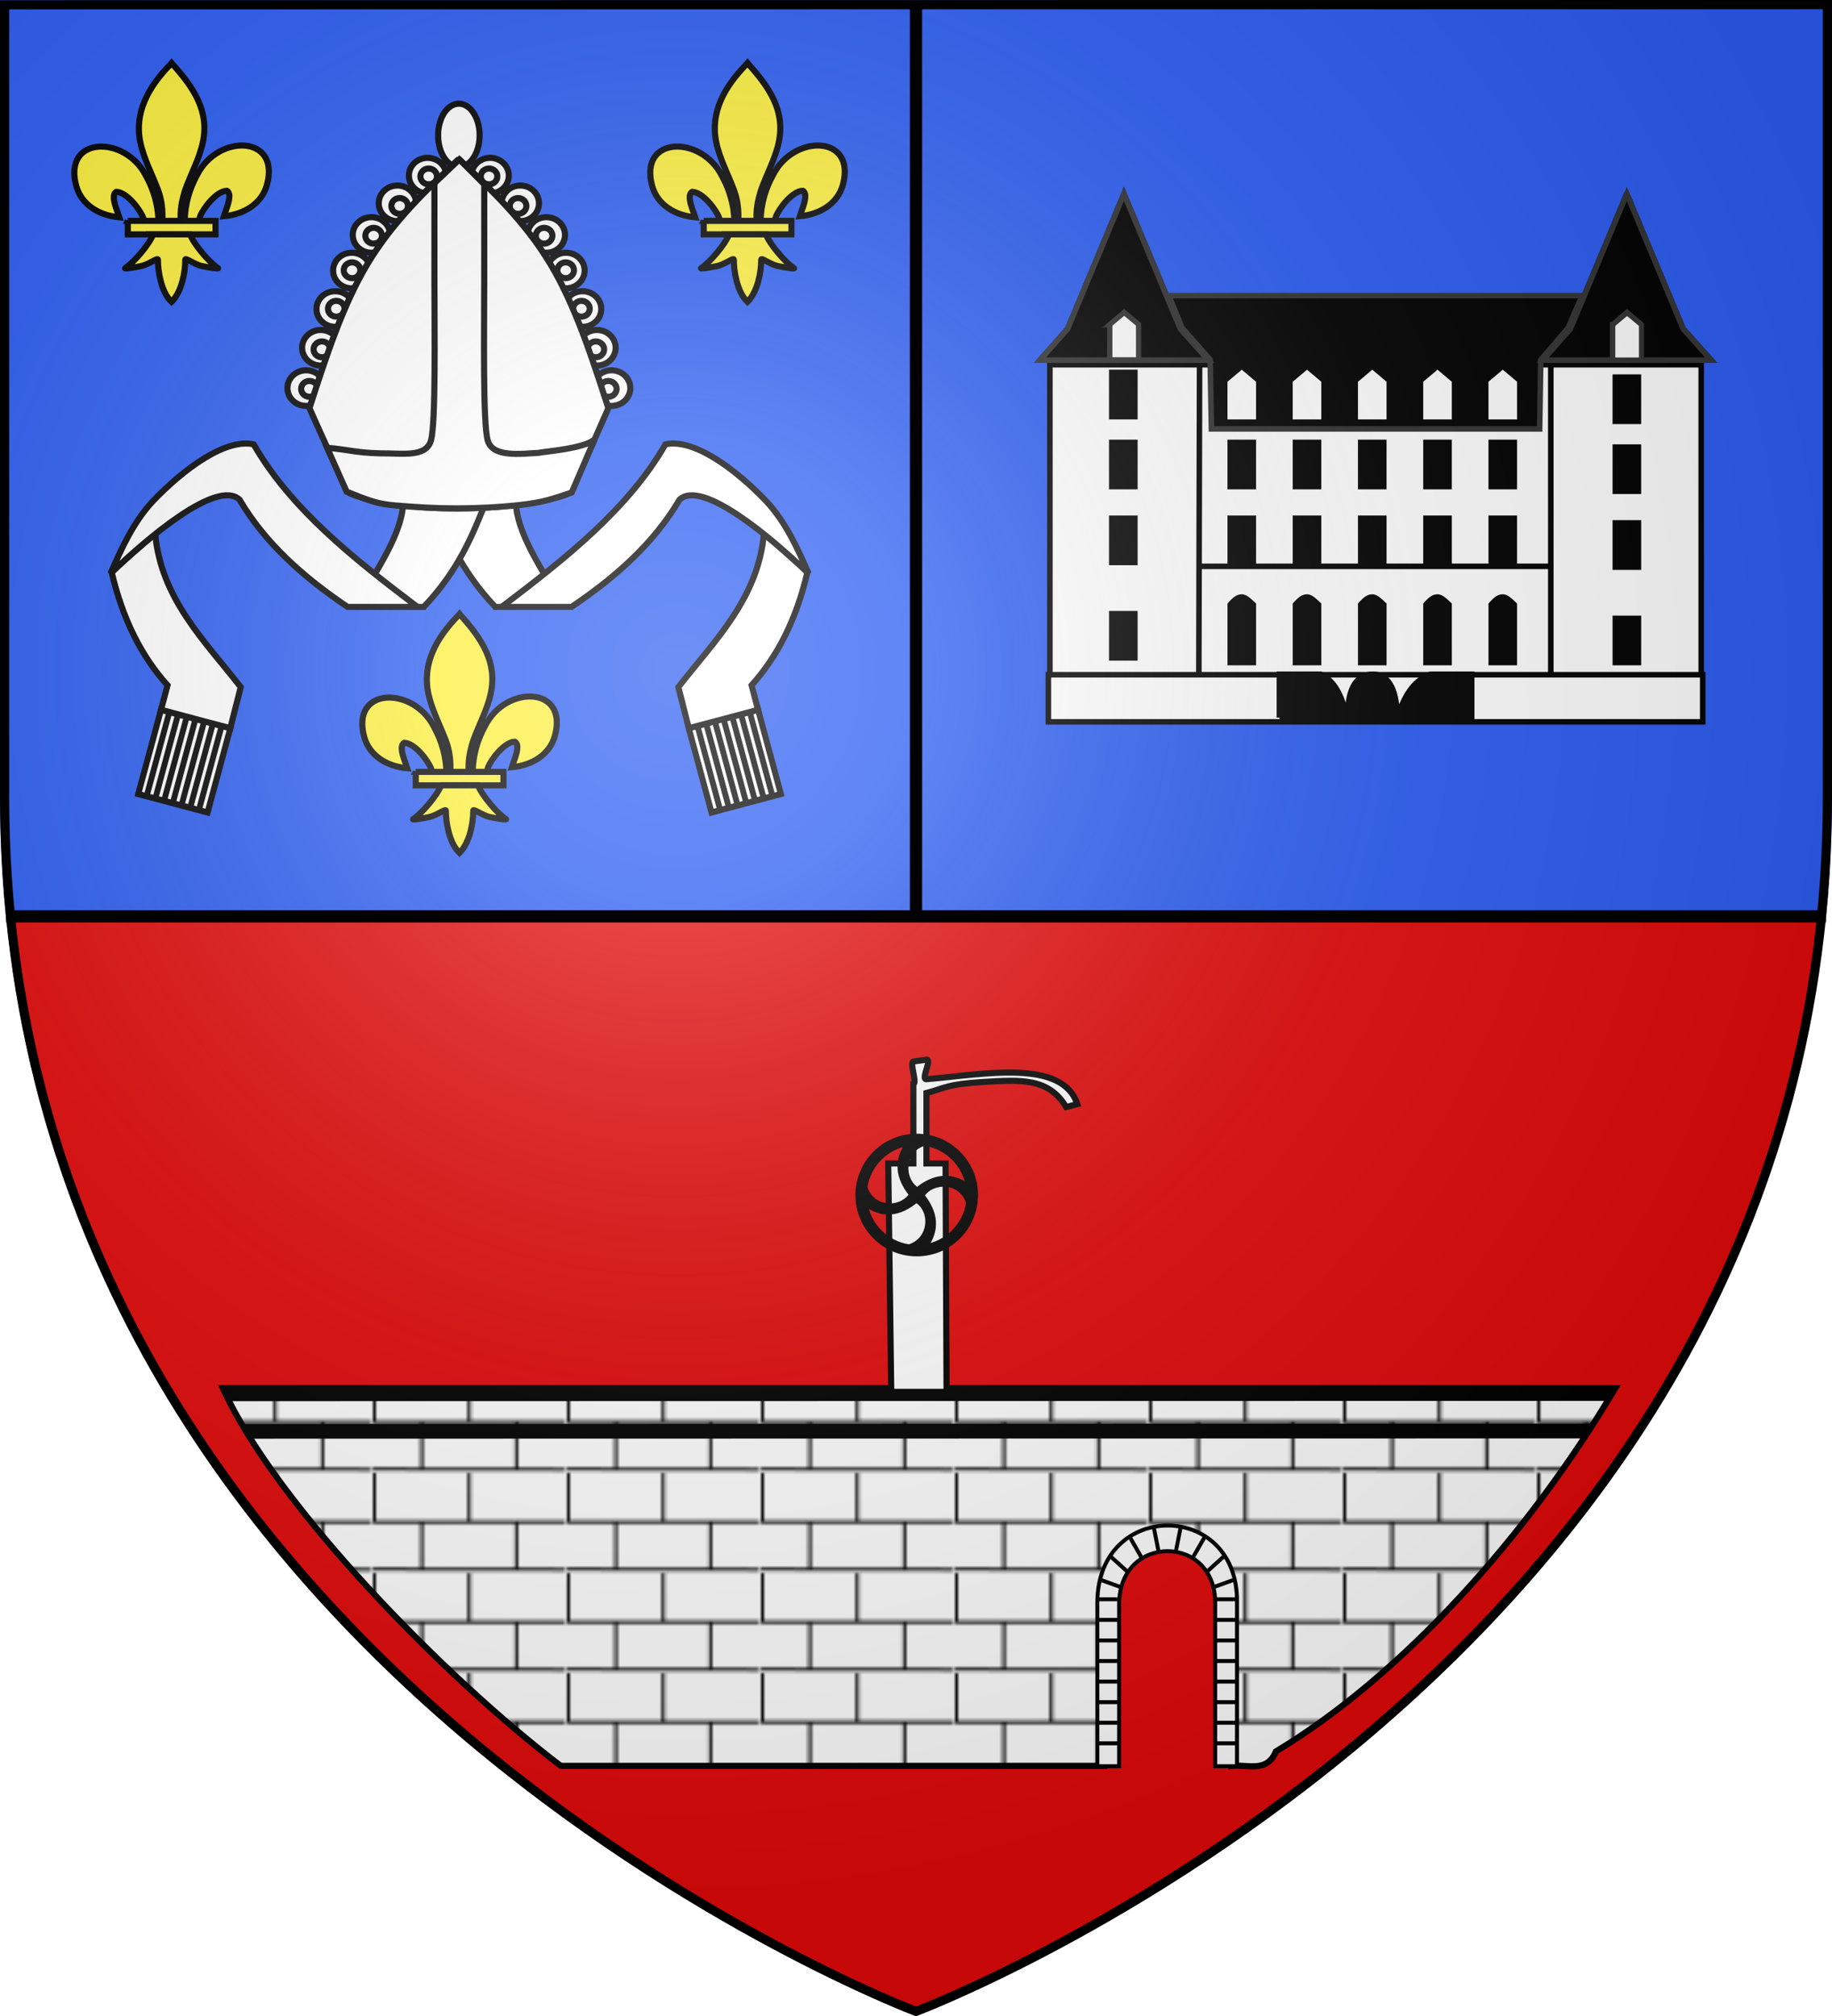 <svg xmlns="http://www.w3.org/2000/svg" xmlns:xlink="http://www.w3.org/1999/xlink" width="600" height="660" version="1.0"><defs><pattern xlink:href="#e" id="f" patternTransform="translate(853.897 182.682)"/><pattern xlink:href="#a" id="k" patternTransform="matrix(.993 0 0 .993 185.694 514.997)"/><pattern xlink:href="#i" id="j" patternTransform="translate(1334.915 2158.742)"/><pattern xlink:href="#h" id="i" patternTransform="translate(1389.57 1934.657)"/><pattern id="d" width="63.425" height="32.306" patternTransform="translate(854.423 184.041)" patternUnits="userSpaceOnUse"><path d="M.5 16.119V.5m46.856 16.038v15.2H16.12V16.642M31.737.5v15.619M.53 31.72l62.396.085M1.053 16.186h61.872" style="fill:none;fill-opacity:1;fill-rule:evenodd;stroke:#000;stroke-width:1;stroke-linecap:square;stroke-linejoin:miter;stroke-miterlimit:4;stroke-opacity:1"/></pattern><pattern xlink:href="#d" id="e" patternTransform="translate(854.423 184.041)"/><pattern xlink:href="#b" id="a" patternTransform="matrix(.552 0 0 .696 562.164 580.891)"/><pattern xlink:href="#f" id="g" patternTransform="translate(853.897 182.682)"/><pattern xlink:href="#g" id="h" patternTransform="translate(854.423 184.041)"/><pattern xlink:href="#j" id="b" patternTransform="translate(1334.915 2158.742)"/><radialGradient xlink:href="#c" id="m" cx="221.445" cy="226.331" r="300" fx="221.445" fy="226.331" gradientTransform="matrix(1.353 0 0 1.349 -77.63 -85.747)" gradientUnits="userSpaceOnUse"/><linearGradient id="c"><stop offset="0" style="stop-color:white;stop-opacity:.314"/><stop offset=".19" style="stop-color:white;stop-opacity:.251"/><stop offset=".6" style="stop-color:#6b6b6b;stop-opacity:.125"/><stop offset="1" style="stop-color:black;stop-opacity:.125"/></linearGradient></defs><g style="display:inline"><path d="M0 0v260.43c0 13.58.672 26.762 1.947 39.57H300V0H0z" style="fill:#2b5df2;fill-opacity:1;fill-rule:evenodd;stroke:none;stroke-width:1px;stroke-linecap:butt;stroke-linejoin:miter;stroke-opacity:1;display:inline"/><path d="M2 300c25.698 257.617 298 360 298 360v-1.5S570.474 556.543 596 300H2z" style="fill:#e20909;fill-opacity:1;fill-rule:evenodd;stroke:none;stroke-width:1px;stroke-linecap:butt;stroke-linejoin:miter;stroke-opacity:1;display:inline"/><path d="M600 0v260.43c0 13.58-.672 26.762-1.947 39.57H300V0h300z" style="fill:#2b5df2;fill-opacity:1;fill-rule:evenodd;stroke:none;stroke-width:1px;stroke-linecap:butt;stroke-linejoin:miter;stroke-opacity:1;display:inline"/><path d="M72.973 454.456c17.349 38.222 72.797 94.87 110.692 123.655h177.996c.456-19.701-.99-39.665.88-59.174 4.62-24.157 37.062-23.332 40.416 1.457.864 19.185.178 38.485.397 57.717 5.178-.577 11.575 2.409 14.513-4.713 41.251-24.821 82.264-70.234 111.16-118.942H72.973z" style="fill:#fff;fill-opacity:1;fill-rule:evenodd;stroke:#000;stroke-width:1.24;stroke-linecap:round;stroke-linejoin:miter;stroke-miterlimit:4;stroke-dasharray:none;stroke-opacity:1"/><path d="m528.86 454.747-455.72.032c.46 1.002.96 2.005 1.47 3.03l452.468-.093c.6-.991 1.19-1.975 1.781-2.969zm-7.563 12.219-441.625.094c.599 1.006 1.208 2.01 1.844 3.031l437.812-.094a410.583 410.583 0 0 0 1.969-3.031z" style="fill:#000;fill-opacity:1;stroke:#000;stroke-width:1.822;stroke-miterlimit:4;stroke-dasharray:none;stroke-opacity:1"/><path d="M72.973 454.456c17.349 38.222 72.797 94.87 110.692 123.655h177.996c.456-19.701-.99-39.665.88-59.174 4.62-24.157 37.062-23.332 40.416 1.457.864 19.185.178 38.485.397 57.717 5.178-.577 11.575 2.409 14.513-4.713 41.251-24.821 82.264-70.234 111.16-118.942H72.973z" style="fill:url(#k);fill-opacity:1;fill-rule:evenodd;stroke:#000;stroke-width:2;stroke-linecap:round;stroke-linejoin:miter;stroke-miterlimit:4;stroke-dasharray:none;stroke-opacity:1"/><path d="M405.128 578.228v-53.743c.386-33.35-45.545-33.487-45.738 0v53.743h7.133v-53.165c.133-23.042 31.738-22.947 31.472 0v53.165h7.133zm-27.246-78.149 1.549 7.778m-9.437-4.7 4.085 7.13m-10.423-.81 5.915 5.348m-9.436 2.268 7.183 2.593m-7.606 3.889h7.183m-7.183 6.736h7.183m-7.183 6.736h7.183m-7.183 6.736h7.183m-7.183 6.736h7.183m-7.183 6.736h7.183m-7.183 6.736h7.183m-7.183 6.737h7.183m19.77-70.649-1.55 7.778m9.438-4.7-4.085 7.13m10.423-.81-5.916 5.348m9.437 2.268-7.183 2.593m7.606 3.889h-7.184m7.184 6.736h-7.184m7.184 6.736h-7.184m7.184 6.736h-7.184m7.184 6.736h-7.184m7.184 6.736h-7.184m7.184 6.736h-7.184m7.621 6.737h-7.62" style="fill:#fff;fill-opacity:1;stroke:#000;stroke-width:1.298;stroke-miterlimit:4;stroke-dasharray:none;stroke-opacity:1"/></g><g style="display:inline"><g style="fill:#fff;display:inline;stroke-width:2;stroke-miterlimit:4;stroke-dasharray:none"><g style="fill:#fff;stroke-width:2;stroke-miterlimit:4;stroke-dasharray:none"><g style="fill:#fff;stroke-width:2;stroke-miterlimit:4;stroke-dasharray:none"><g style="fill:#fff;stroke-width:.844;stroke-miterlimit:4;stroke-dasharray:none"><g style="fill:#fff;fill-opacity:1;stroke-width:.823;stroke-miterlimit:4;stroke-dasharray:none"><g style="fill:#fff;fill-opacity:1;stroke:#000;stroke-width:.823;stroke-miterlimit:4;stroke-dasharray:none;stroke-opacity:1" transform="matrix(-2.441 0 0 2.422 262.387 56.532)"><a style="fill:#fff;fill-opacity:1;stroke:#000;stroke-width:.823;stroke-miterlimit:4;stroke-dasharray:none;stroke-opacity:1" transform="translate(0 .746)"><path d="M-.855 53.195c1.488 6.466 4.059 11.49 7.508 15.343l-.93 3.544s9.233 2.64 9.265 2.609l1.489-5.904C11.59 62.492 5.742 56.774 4.995 47.995l-5.85 5.2z" style="fill:#fff;fill-opacity:1;fill-rule:evenodd;stroke:#000;stroke-width:.823;stroke-linecap:butt;stroke-linejoin:miter;stroke-miterlimit:4;stroke-dasharray:none;stroke-opacity:1"/></a><path d="M32.016 58.695h9.02c4.667-4.934 6.654-9.869 8.547-14.803H38.301c.1 4.934-3.818 9.869-6.285 14.803z" style="fill:#fff;fill-opacity:1;fill-rule:evenodd;stroke:#000;stroke-width:.823;stroke-linecap:butt;stroke-linejoin:miter;stroke-miterlimit:4;stroke-dasharray:none;stroke-opacity:1"/><path d="M4.616 44.476C2.049 47.3.499 50.736-1 54.202c4.889-4.775 14.341-12.854 17.32-10 3.476 5.94 8.627 10.508 14.491 14.493h9.37c-8.608-6.568-16.998-13.264-21.97-21.97-3.726-.851-9.321 3.235-13.595 7.75z" style="fill:#fff;fill-opacity:1;fill-rule:evenodd;stroke:#000;stroke-width:.823;stroke-linecap:butt;stroke-linejoin:miter;stroke-miterlimit:4;stroke-dasharray:none;stroke-opacity:1"/></g><g style="fill:#fff;fill-opacity:1;stroke-width:.835;stroke-miterlimit:4;stroke-dasharray:none"><path d="M199.556 86.122h9.924v11.783h-9.924z" style="fill:#fff;fill-opacity:1;stroke:#000;stroke-width:.835;stroke-miterlimit:4;stroke-dasharray:none;stroke-opacity:1" transform="matrix(-2.289 .609 .632 2.339 650.65 -90.59)"/><g style="fill:#fff;fill-opacity:1;stroke-width:.861;stroke-miterlimit:4;stroke-dasharray:none"><path d="M209.225 99.968V88.093M210.552 99.968V88.093M211.878 99.968V88.093M213.204 99.968V88.093M214.53 99.968V88.093M215.857 99.968V88.093M217.184 99.968V88.093" style="fill:#fff;fill-opacity:1;fill-rule:evenodd;stroke:#000;stroke-width:.861;stroke-linecap:butt;stroke-linejoin:miter;stroke-miterlimit:4;stroke-dasharray:none;stroke-opacity:1" transform="matrix(-2.151 .572 .632 2.339 639.873 -92.78)"/></g></g></g></g><g style="fill:#fff;display:inline;stroke-width:.844;stroke-miterlimit:4;stroke-dasharray:none"><g style="fill:#fff;fill-opacity:1;stroke-width:.823;stroke-miterlimit:4;stroke-dasharray:none"><g style="fill:#fff;fill-opacity:1;stroke:#000;stroke-width:.823;stroke-miterlimit:4;stroke-dasharray:none;stroke-opacity:1" transform="matrix(2.441 0 0 2.422 38.626 56.532)"><a style="fill:#fff;fill-opacity:1;stroke:#000;stroke-width:.823;stroke-miterlimit:4;stroke-dasharray:none;stroke-opacity:1" transform="translate(0 .746)"><path d="M-.855 53.195c1.488 6.466 4.059 11.49 7.508 15.343l-.93 3.544s9.233 2.64 9.265 2.609l1.489-5.904C11.59 62.492 5.742 56.774 4.995 47.995l-5.85 5.2z" style="fill:#fff;fill-opacity:1;fill-rule:evenodd;stroke:#000;stroke-width:.823;stroke-linecap:butt;stroke-linejoin:miter;stroke-miterlimit:4;stroke-dasharray:none;stroke-opacity:1"/></a><path d="M32.016 58.695h9.02c4.667-4.934 6.654-9.869 8.547-14.803H38.301c.1 4.934-3.818 9.869-6.285 14.803z" style="fill:#fff;fill-opacity:1;fill-rule:evenodd;stroke:#000;stroke-width:.823;stroke-linecap:butt;stroke-linejoin:miter;stroke-miterlimit:4;stroke-dasharray:none;stroke-opacity:1"/><path d="M4.616 44.476C2.049 47.3.499 50.736-1 54.202c4.889-4.775 14.341-12.854 17.32-10 3.476 5.94 8.627 10.508 14.491 14.493h9.37c-8.608-6.568-16.998-13.264-21.97-21.97-3.726-.851-9.321 3.235-13.595 7.75z" style="fill:#fff;fill-opacity:1;fill-rule:evenodd;stroke:#000;stroke-width:.823;stroke-linecap:butt;stroke-linejoin:miter;stroke-miterlimit:4;stroke-dasharray:none;stroke-opacity:1"/></g><g style="fill:#fff;fill-opacity:1;stroke-width:.835;stroke-miterlimit:4;stroke-dasharray:none"><path d="M199.556 86.122h9.924v11.783h-9.924z" style="fill:#fff;fill-opacity:1;stroke:#000;stroke-width:.835;stroke-miterlimit:4;stroke-dasharray:none;stroke-opacity:1" transform="matrix(2.289 .609 -.632 2.339 -349.637 -90.59)"/><g style="fill:#fff;fill-opacity:1;stroke-width:.861;stroke-miterlimit:4;stroke-dasharray:none"><path d="M209.225 99.968V88.093M210.552 99.968V88.093M211.878 99.968V88.093M213.204 99.968V88.093M214.53 99.968V88.093M215.857 99.968V88.093M217.184 99.968V88.093" style="fill:#fff;fill-opacity:1;fill-rule:evenodd;stroke:#000;stroke-width:.861;stroke-linecap:butt;stroke-linejoin:miter;stroke-miterlimit:4;stroke-dasharray:none;stroke-opacity:1" transform="matrix(2.151 .572 -.632 2.339 -338.859 -92.78)"/></g></g></g></g></g><path d="M777.834 53.43c0-3.218 2.74-5.826 6.118-5.826 3.379 0 6.118 2.608 6.118 5.825 0 3.218-2.739 5.826-6.118 5.826-3.379 0-6.118-2.608-6.118-5.826zM787.714 62.49c0-3.216 2.739-5.824 6.117-5.824 3.38 0 6.118 2.608 6.118 5.825s-2.739 5.825-6.118 5.825c-3.378 0-6.117-2.608-6.117-5.825zM796.233 72.847c0-3.218 2.74-5.826 6.118-5.826 3.379 0 6.118 2.608 6.118 5.826 0 3.217-2.74 5.825-6.118 5.825-3.379 0-6.118-2.608-6.118-5.825zM802.668 84.497c0-3.217 2.74-5.825 6.118-5.825 3.379 0 6.118 2.608 6.118 5.825s-2.74 5.825-6.118 5.825c-3.379 0-6.118-2.608-6.118-5.825zM808.106 97.096c0-3.217 2.74-5.825 6.118-5.825 3.379 0 6.118 2.608 6.118 5.825s-2.739 5.825-6.118 5.825c-3.379 0-6.118-2.608-6.118-5.825zM812.82 109.782c0-3.217 2.738-5.825 6.117-5.825s6.118 2.608 6.118 5.825-2.739 5.825-6.118 5.825c-3.379 0-6.118-2.608-6.118-5.825zM817.623 122.986c0-3.217 2.74-5.825 6.118-5.825 3.379 0 6.118 2.608 6.118 5.825s-2.74 5.825-6.118 5.825c-3.379 0-6.118-2.608-6.118-5.825zM769.587 53.43c0-3.218-2.74-5.826-6.118-5.826-3.38 0-6.118 2.608-6.118 5.825 0 3.218 2.739 5.826 6.118 5.826 3.379 0 6.118-2.608 6.118-5.826zM759.707 62.49c0-3.216-2.739-5.824-6.117-5.824-3.38 0-6.118 2.608-6.118 5.825s2.739 5.825 6.118 5.825c3.378 0 6.117-2.608 6.117-5.825zM751.188 72.847c0-3.218-2.74-5.826-6.118-5.826-3.379 0-6.118 2.608-6.118 5.826 0 3.217 2.74 5.825 6.118 5.825 3.379 0 6.118-2.608 6.118-5.825zM744.753 84.497c0-3.217-2.74-5.825-6.118-5.825-3.379 0-6.118 2.608-6.118 5.825s2.739 5.825 6.118 5.825c3.379 0 6.118-2.608 6.118-5.825zM739.315 97.096c0-3.217-2.74-5.825-6.118-5.825-3.38 0-6.118 2.608-6.118 5.825s2.739 5.825 6.118 5.825c3.379 0 6.118-2.608 6.118-5.825zM734.602 109.782c0-3.217-2.74-5.825-6.118-5.825-3.38 0-6.118 2.608-6.118 5.825s2.739 5.825 6.118 5.825c3.378 0 6.118-2.608 6.118-5.825zM729.798 122.986c0-3.217-2.74-5.825-6.118-5.825-3.379 0-6.118 2.608-6.118 5.825s2.74 5.825 6.118 5.825c3.379 0 6.118-2.608 6.118-5.825zM780.508 40.226c0-5.72-3.043-10.356-6.798-10.356-3.754 0-6.797 4.637-6.797 10.356 0 5.72 3.043 10.356 6.797 10.356 3.755 0 6.798-4.637 6.798-10.356z" class="Silber Rand2" style="fill:#fff;fill-opacity:1;fill-rule:evenodd;stroke:#000;stroke-width:2;stroke-linecap:butt;stroke-linejoin:miter;stroke-miterlimit:4;stroke-dasharray:none;stroke-opacity:1" transform="translate(-623.426 4.072)"/><path d="M724.768 129.544c5.438-16.828 10.876-33.656 19.033-47.248 8.157-13.592 19.033-23.948 29.91-34.303" class="Rand4Hell" style="fill:#fff;fill-opacity:1;fill-rule:evenodd;stroke:#000;stroke-width:2;stroke-linecap:butt;stroke-linejoin:miter;stroke-miterlimit:4;stroke-dasharray:none;stroke-opacity:1" transform="translate(-623.426 4.072)"/><path d="M822.653 129.544c-5.438-16.828-10.876-33.656-19.033-47.248-8.157-13.592-19.033-23.948-29.91-34.303" class="Rand4Hell" style="fill:#fff;fill-opacity:1;fill-rule:evenodd;stroke:#000;stroke-width:2;stroke-linecap:butt;stroke-linejoin:miter;stroke-miterlimit:4;stroke-dasharray:none;stroke-opacity:1" transform="translate(-623.426 4.072)"/><path d="M727.487 123.245c0-1.43-1.218-2.59-2.72-2.59-1.501 0-2.718 1.16-2.718 2.59s1.217 2.588 2.719 2.588c1.501 0 2.719-1.159 2.719-2.588zM731.565 110.3c0-1.43-1.217-2.59-2.719-2.59-1.501 0-2.719 1.16-2.719 2.59s1.218 2.589 2.72 2.589c1.5 0 2.718-1.16 2.718-2.59zM736.278 97.01c0-1.43-1.217-2.589-2.719-2.589-1.501 0-2.719 1.16-2.719 2.589 0 1.43 1.218 2.589 2.72 2.589 1.5 0 2.718-1.16 2.718-2.59zM741.444 84.41c0-1.43-1.217-2.588-2.719-2.588-1.501 0-2.719 1.159-2.719 2.588 0 1.43 1.218 2.59 2.72 2.59 1.501 0 2.718-1.16 2.718-2.59zM748.514 73.105c0-1.43-1.217-2.589-2.72-2.589-1.5 0-2.718 1.16-2.718 2.59s1.217 2.588 2.719 2.588c1.502 0 2.719-1.159 2.719-2.589zM757.034 63.354c0-1.43-1.218-2.59-2.72-2.59-1.501 0-2.718 1.16-2.718 2.59s1.217 2.589 2.719 2.589c1.501 0 2.719-1.16 2.719-2.59zM766.55 53.688c0-1.43-1.217-2.589-2.719-2.589-1.501 0-2.719 1.16-2.719 2.59s1.218 2.588 2.72 2.588c1.501 0 2.718-1.159 2.718-2.589zM819.934 123.245c0-1.43 1.218-2.59 2.72-2.59 1.5 0 2.718 1.16 2.718 2.59s-1.217 2.588-2.719 2.588c-1.501 0-2.719-1.159-2.719-2.588zM815.856 110.3c0-1.43 1.217-2.59 2.719-2.59 1.501 0 2.719 1.16 2.719 2.59s-1.218 2.589-2.72 2.589c-1.501 0-2.718-1.16-2.718-2.59zM811.143 97.01c0-1.43 1.217-2.589 2.719-2.589 1.501 0 2.719 1.16 2.719 2.589 0 1.43-1.218 2.589-2.72 2.589-1.501 0-2.718-1.16-2.718-2.59zM805.976 84.41c0-1.43 1.218-2.588 2.72-2.588 1.501 0 2.719 1.159 2.719 2.588 0 1.43-1.218 2.59-2.72 2.59-1.501 0-2.719-1.16-2.719-2.59zM798.907 73.105c0-1.43 1.217-2.589 2.719-2.589 1.502 0 2.719 1.16 2.719 2.59s-1.217 2.588-2.719 2.588c-1.502 0-2.72-1.159-2.72-2.589zM790.387 63.354c0-1.43 1.218-2.59 2.72-2.59 1.501 0 2.718 1.16 2.718 2.59s-1.217 2.589-2.719 2.589c-1.501 0-2.719-1.16-2.719-2.59zM780.87 53.688c0-1.43 1.218-2.589 2.72-2.589 1.501 0 2.719 1.16 2.719 2.59s-1.218 2.588-2.72 2.588c-1.501 0-2.718-1.159-2.718-2.589z" class="Hellblau" style="fill:#fff;fill-opacity:1;fill-rule:evenodd;stroke:#000;stroke-width:2;stroke-linecap:butt;stroke-linejoin:miter;stroke-miterlimit:4;stroke-dasharray:none;stroke-opacity:1" transform="translate(-623.426 4.072)"/><path d="M56.656 18.625C45.78 28.981 34.907 39.345 26.75 52.938c-8.157 13.591-13.593 30.421-19.031 47.25 3.993 9.028 8.247 18.034 12.125 27.062.796 1.725 15.635 5.767 36.027 5.767 20.392 0 37.248-3.871 37.816-5.767l11.907-27.063C100.156 83.36 94.72 66.53 86.563 52.938c-8.158-13.591-19.03-23.956-29.907-34.312z" style="fill:#fff;fill-opacity:1;fill-rule:evenodd;stroke:#000;stroke-width:2;stroke-linecap:butt;stroke-linejoin:miter;stroke-miterlimit:4;stroke-dasharray:none;stroke-opacity:1" transform="translate(93.637 33.442)"/><path d="M772.922 162.362c6.798 0 14.293-.383 20.959-1.13 7.928-.887 10.747-2.095 16.789-4.059l7.457-17.36c-3.425 3.01-16.481 3.933-18.418 4.382-5.645.279-14.899 1.591-16.539-4.031-1.64-5.623-1.148-35.904-1.148-52.561V56.295l-8.157-8.161-8.157 7.767v31.702c0 16.657.493 46.938-1.148 52.56-1.64 5.623-9.384 4.112-16.708 4.18-8.156-.229-9.65-1.129-17.292-1.835l6.404 14.38c7.74 3.095 10.09 4.039 16.32 4.549 6.685.547 12.84.925 19.638.925z" class="Hellblau" style="fill:#fff;fill-rule:evenodd;stroke:#000;stroke-width:2;stroke-linecap:butt;stroke-linejoin:miter;stroke-miterlimit:4;stroke-dasharray:none;stroke-opacity:1" transform="translate(-623.426 4.072)"/></g></g><path id="l" d="M60.491 72.135c.129-5.303 1.514-10.233 4.092-14.905 6.751-13.456 27.371-13.135 22.826 3.323-1.675 6.064-7.365 9.629-14.125 10.24.488-1.598 3.172-7.247 1.006-8.352-3.465.124-7.766 5.796-8.8 8.5-.15.39-.108.838-.275 1.22m-13.311.325c-.129-5.304-1.514-10.233-4.092-14.905-6.751-13.456-27.371-13.135-22.826 3.323 1.675 6.064 7.365 9.628 14.124 10.24-.487-1.598-3.171-7.247-1.005-8.352 3.464.124 7.766 5.796 8.8 8.5.15.389.108.838.275 1.22M55.798 21.1c-7.112 7.263-11.887 15.663-9.829 25.514 1.136 5.434 3.89 10.468 5.831 15.703 1.214 3.285 1.525 6.545 1.38 9.998h6.035c-.289-3.478.344-6.678 1.38-9.998 1.85-5.268 4.666-10.265 5.832-15.703 2.18-10.169-2.938-17.838-9.798-25.482l-.42-.507-.41.475zm-5.627 55.583c-1.262 3.35-6.405 9.314-9.137 11.063-.71.453 3.387-.262 5.22-.642 2.406-.5 5.532-2.928 5.459-2.071-.007 3.924 1.157 10.472 4.193 13.48l.287.29.297-.29c3.034-3.353 4.178-9.249 4.193-13.48-.073-.857 3.053 1.571 5.458 2.07 1.834.381 5.93 1.096 5.221.643-2.732-1.749-7.873-7.713-9.134-11.063H50.17zm-8.312-4.367h28.723v4.409H41.86v-4.41z" style="fill:#fcef3c;fill-opacity:1;fill-rule:evenodd;stroke:#000;stroke-width:2;stroke-linecap:butt;stroke-linejoin:miter;stroke-miterlimit:4;stroke-dasharray:none;stroke-opacity:1;display:inline"/><use xlink:href="#l" width="600" height="660" style="stroke-width:2;stroke-miterlimit:4;stroke-dasharray:none" transform="translate(188.619)"/><use xlink:href="#l" width="600" height="660" style="stroke-width:2;stroke-miterlimit:4;stroke-dasharray:none" transform="translate(94.31 180.382)"/><path d="M392.48 119.416H557.16v101.662H343.852V119.416h48.628zm-24.375-55.925-18.452 44.172-9.051 10.23h55.128l-9.156-10.23-18.47-44.172zm164.678 0-18.452 44.172-9.05 10.23h55.128l-9.156-10.23-18.47-44.172z" style="fill:#fff;fill-rule:evenodd;stroke:#000;stroke-width:1.821;stroke-linecap:butt;stroke-linejoin:miter;stroke-miterlimit:4;stroke-dasharray:none;stroke-opacity:1;fill-opacity:1"/><path d="m340.605 117.903 9.049-10.24 18.458-44.174 18.459 44.174 9.163 10.24h-55.129zm22.894-11.634 4.67-3.952 4.671 3.952v11.62H363.5v-11.62zm141.785 11.634 9.048-10.24 18.459-44.174 18.458 44.174 9.163 10.24h-55.128zm22.893-11.634 4.67-3.952 4.672 3.952v11.62h-9.342v-11.62zm-145.36-9.493h135.346l-4.57 10.557-8.985 10.507-.364 22.584H396.747l-.41-22.677-9.219-10.414-4.301-10.557z" style="fill:#000;fill-rule:evenodd;stroke:#323232;stroke-width:1.821;stroke-linecap:butt;stroke-linejoin:miter;stroke-miterlimit:4;stroke-dasharray:none;stroke-opacity:1"/><path d="M402.009 124.983v12.33h9.366v-12.33l-4.683-3.952-4.683 3.952zm21.37 0v12.33h9.366v-12.33l-4.683-3.952-4.683 3.952zm21.37 0v12.33h9.366v-12.33l-4.683-3.952-4.683 3.952zm21.37 0v12.33h9.366v-12.33l-4.683-3.952-4.683 3.952zm21.37 0v12.33h9.366v-12.33l-4.683-3.952-4.683 3.952z" style="fill:#fff;fill-opacity:1;fill-rule:evenodd;stroke:none;stroke-width:3;stroke-linecap:round;stroke-linejoin:miter;stroke-miterlimit:4;stroke-dasharray:none;stroke-opacity:1"/><path d="m392.87 119.382-.234 100.968M507.908 119.934v100.692M392.506 185.414h115.57" style="fill:none;fill-rule:evenodd;stroke:#000;stroke-width:1.821;stroke-linecap:butt;stroke-linejoin:miter;stroke-miterlimit:4;stroke-dasharray:none;stroke-opacity:1"/><path d="M343.349 220.894h214.313v15.428H343.349z" style="fill:#fff;fill-opacity:1;fill-rule:evenodd;stroke:#000;stroke-width:1.821;stroke-linecap:round;stroke-linejoin:miter;stroke-miterlimit:4;stroke-dasharray:none;stroke-opacity:1"/><path d="M419.02 234.922h62.97v-14.19h-13.52c-6.056 2.243-8.775 7.924-10.927 14.19.06-7.794-2.063-14.283-8.056-14.19-6.18.097-8.266 6.359-8.057 14.19-1.872-5.533-3.22-11.453-8.89-14.19h-13.52v14.19z" style="fill:#000;fill-rule:evenodd;stroke:#000;stroke-width:1.821;stroke-linecap:butt;stroke-linejoin:miter;stroke-miterlimit:4;stroke-dasharray:none;stroke-opacity:1"/><path d="m310.008 455.667-.33-74.776h-6.258v-23.06c6.067-1.59 6.553-2.902 18.776-3.623 12.224-.72 21.221-1.374 27.012 8.236l3.624-.989c-4.959-14.837-30.244-9.807-49.412-8.136-1.957.17 1.93-6.63 0-6.393-1.476.18-2.839.379-4.282.588-1.344.196 1.339 7.195 0 7.353v26.024h-8.236l.989 74.776h18.117z" style="fill:#fff;fill-rule:evenodd;stroke:#000;stroke-width:2;stroke-linecap:butt;stroke-linejoin:miter;stroke-miterlimit:4;stroke-dasharray:none;stroke-opacity:1"/><path d="M300.245 372.156c-10.525 0-19.077 8.552-19.077 19.077 0 10.524 8.552 19.076 19.077 19.076 9.73 0 17.759-7.315 18.917-16.737l.159-2.34c0-10.524-8.552-19.076-19.076-19.076zm-2.376 1.899c-4.464 5.856-3.566 11.562.918 17-3.403 5.672-13.395 5.421-15.706-2.318 1.097-7.626 7.144-13.638 14.788-14.682zm4.87.018c7.627 1.096 13.634 7.142 14.68 14.784-5.856-4.462-11.56-3.561-16.997.922-5.672-3.404-5.42-13.396 2.318-15.706zm6.196 13.424c3.563-.038 7.19 1.952 8.47 6.23-1.096 7.628-7.141 13.639-14.784 14.683 4.461-5.855 3.56-11.559-.923-16.997 1.52-2.533 4.359-3.885 7.237-3.916zm-8.871 5.193c5.833 3.18 5.427 13.387-2.318 15.706-7.626-1.097-13.64-7.144-14.683-14.787 5.853 4.469 11.4 3.79 17-.919z" style="fill:#000;fill-opacity:1;fill-rule:nonzero;stroke:#000;stroke-width:2;stroke-linecap:butt;stroke-linejoin:miter;stroke-miterlimit:4;stroke-dasharray:none;stroke-dashoffset:0;stroke-opacity:1;display:inline"/><path d="M364.358 116.921v-10.319l3.842-3.184 3.842 3.184v10.32h-7.684zM529.085 117.017v-10.32l3.843-3.183 3.842 3.184v10.319h-7.685z" style="fill:#fff;fill-rule:evenodd;stroke:none;stroke-width:1px;stroke-linecap:butt;stroke-linejoin:miter;stroke-opacity:1"/><path d="M363.218 121.03v16.282h9.365v-16.281h-9.365zm164.914 1.524v16.281h9.366v-16.281h-9.366zM363.218 143.94v16.261h9.365v-16.26h-9.365zm38.79 0v16.261h9.367v-16.26h-9.366zm21.37 0v16.261h9.367v-16.26h-9.366zm21.37 0v16.261h9.367v-16.26h-9.366zm21.37 0v16.261h9.367v-16.26h-9.366zm21.37 0v16.261h9.367v-16.26h-9.366zm40.644 1.523v16.261h9.366v-16.26h-9.366zm-164.914 23.3v16.282h9.365v-16.281h-9.365zm38.79 0v16.282h9.367v-16.281h-9.366zm21.37 0v16.282h9.367v-16.281h-9.366zm21.37 0v16.282h9.367v-16.281h-9.366zm21.37 0v16.282h9.367v-16.281h-9.366zm21.37 0v16.282h9.367v-16.281h-9.366zm40.644 1.524v16.281h9.366v-16.281h-9.366zm-121.44 24.268c-1.67.01-2.871.952-4.683 3.026v20.233h9.366v-20.233c-1.514-1.416-3.013-3.036-4.683-3.026zm21.37 0c-1.67.01-2.871.952-4.683 3.026v20.233h9.366v-20.233c-1.514-1.416-3.013-3.036-4.683-3.026zm21.37 0c-1.67.01-2.871.952-4.683 3.026v20.233h9.366v-20.233c-1.514-1.416-3.013-3.036-4.683-3.026zm21.37 0c-1.67.01-2.871.952-4.683 3.026v20.233h9.366v-20.233c-1.514-1.416-3.013-3.036-4.683-3.026zm21.37 0c-1.67.01-2.871.952-4.683 3.026v20.233h9.366v-20.233c-1.514-1.416-3.013-3.036-4.683-3.026zm-128.954 5.454v16.282h9.365V200.01h-9.365zm164.914 1.524v16.281h9.366v-16.281h-9.366z" style="fill:#000;fill-opacity:1;fill-rule:evenodd;stroke:none;stroke-width:3;stroke-linecap:round;stroke-linejoin:miter;stroke-miterlimit:4;stroke-dasharray:none;stroke-opacity:1"/></g><g style="display:inline"><path d="M300 658.5s298.5-112.32 298.5-397.772V2.176H1.5v258.552C1.5 546.18 300 658.5 300 658.5z" style="opacity:1;fill:url(#m);fill-opacity:1;fill-rule:evenodd;stroke:none;stroke-width:1px;stroke-linecap:butt;stroke-linejoin:miter;stroke-opacity:1"/></g><g style="display:inline"><path d="M298 2h4v298h-4V2z" style="fill:#000;fill-opacity:1;stroke:none;stroke-width:15;stroke-linecap:round;stroke-linejoin:round;stroke-miterlimit:4;display:inline"/><path d="M298-598h4V-2h-4z" style="fill:#000;fill-opacity:1;stroke:none;stroke-width:15;stroke-linecap:round;stroke-linejoin:round;stroke-miterlimit:4;stroke-dasharray:none;display:inline" transform="rotate(90)"/><path d="M300 658.5S1.5 546.18 1.5 260.728V1.558l597-.059v259.23C598.5 546.178 300 658.5 300 658.5z" style="opacity:1;fill:none;fill-opacity:1;fill-rule:evenodd;stroke:#000;stroke-width:3;stroke-linecap:butt;stroke-linejoin:miter;stroke-miterlimit:4;stroke-dasharray:none;stroke-opacity:1"/></g></svg>